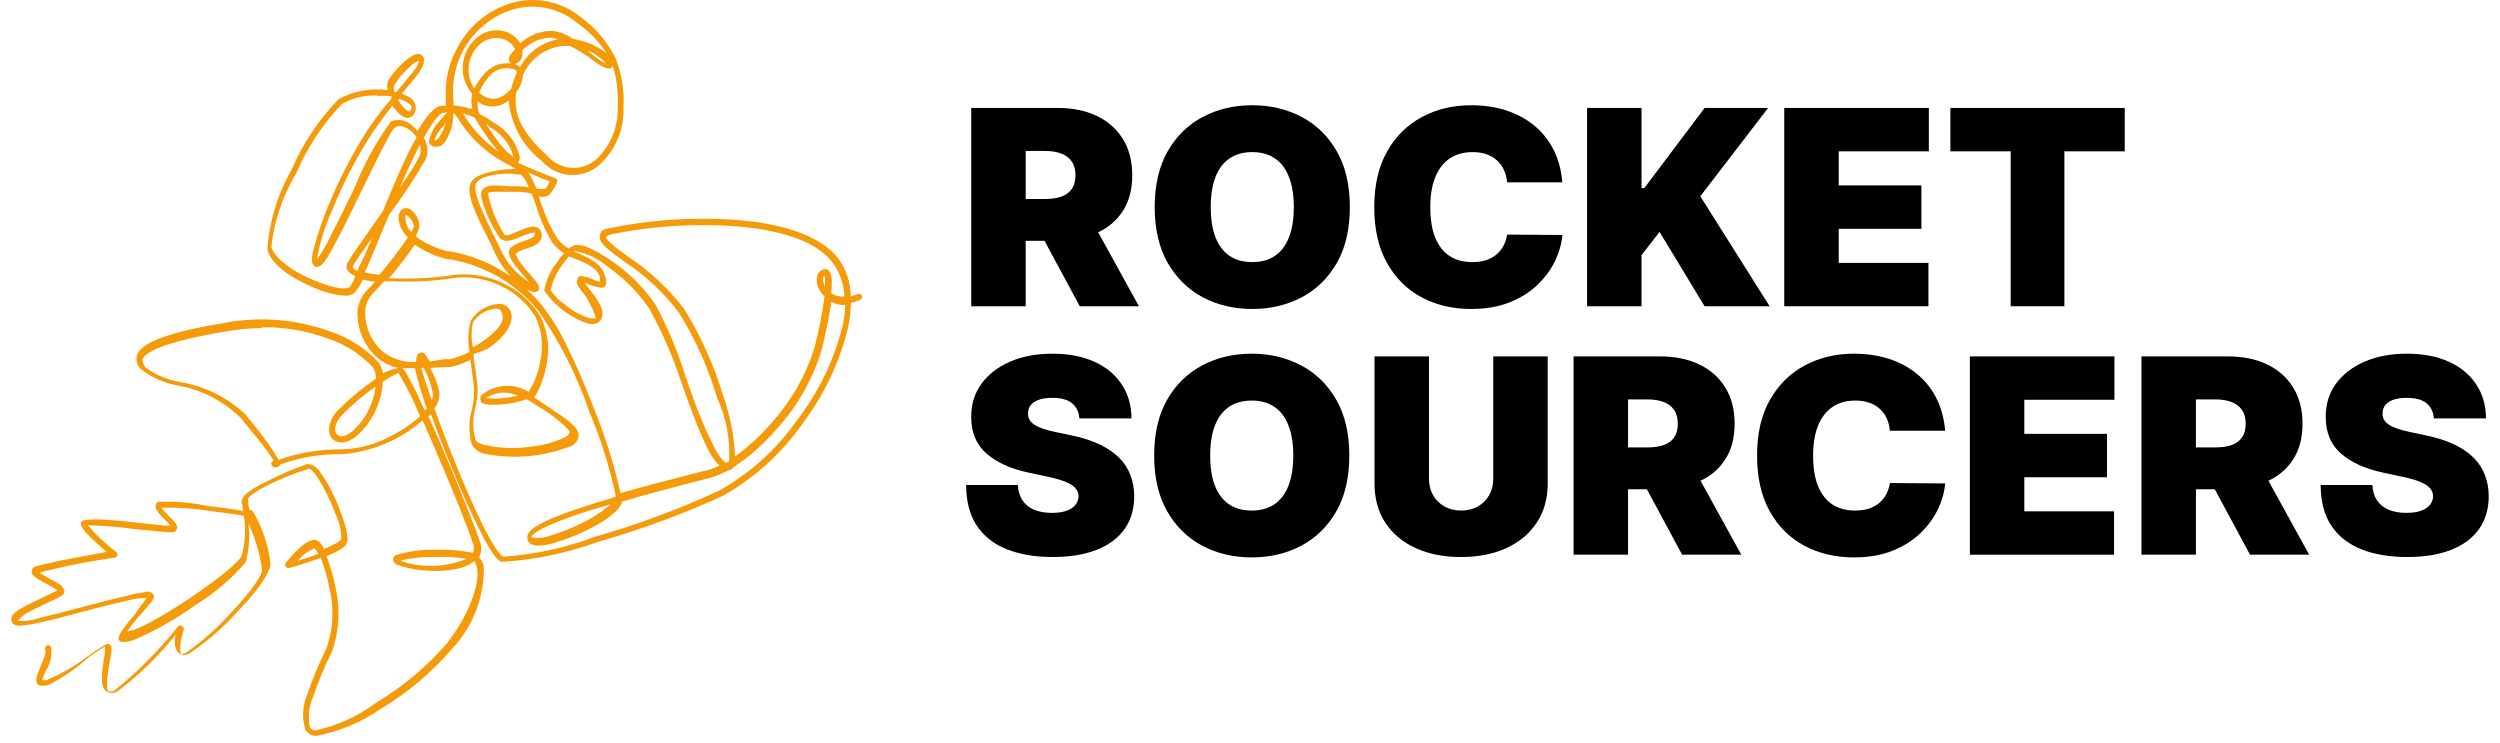   <svg width="259" height="77" viewBox="0 0 200 60" fill="none" xmlns="http://www.w3.org/2000/svg"
                    class="logo-rs">
                    <path
                        d="M24.62 59.405C24.448 59.404 24.278 59.36 24.127 59.276C23.976 59.191 23.849 59.07 23.756 58.923C23.447 57.979 23.5 56.952 23.904 56.045C24.335 54.774 24.851 53.534 25.448 52.333C25.996 50.782 26.079 49.103 25.687 47.506C25.534 46.662 25.3 45.835 24.988 45.037L24.565 45.185C23.481 45.575 22.433 45.854 22.433 45.854C22.381 45.866 22.327 45.862 22.277 45.842C22.228 45.822 22.186 45.787 22.157 45.742C22.127 45.699 22.111 45.647 22.111 45.594C22.111 45.541 22.127 45.489 22.157 45.445C22.304 45.278 23.499 43.719 24.363 43.589C24.46 43.577 24.558 43.587 24.651 43.62C24.743 43.652 24.827 43.705 24.896 43.775C25.046 43.929 25.165 44.112 25.246 44.313C26.441 43.83 26.624 43.57 26.643 43.515C26.641 42.792 26.471 42.08 26.146 41.435C25.777 40.413 25.296 39.436 24.712 38.521C24.253 37.853 24.051 37.834 24.051 37.834C23.078 38.136 22.126 38.502 21.201 38.929C19.234 39.858 19.105 40.247 19.105 40.285C19.105 40.322 19.105 40.786 19.234 41.157C19.325 41.169 19.413 41.201 19.491 41.25C20.264 42.547 20.753 43.997 20.925 45.501C20.925 46.336 19.546 48.044 18.333 49.307C17.191 50.584 15.9 51.718 14.49 52.685C14.049 52.945 13.718 52.964 13.479 52.685C13.24 52.407 13.13 51.998 13.259 51.256C11.896 52.962 10.327 54.49 8.589 55.804C8.452 55.894 8.292 55.941 8.129 55.941C7.966 55.941 7.806 55.894 7.67 55.804C7.118 55.414 7.302 54.17 7.559 52.722C7.568 52.543 7.568 52.363 7.559 52.184C7.247 52.37 6.714 52.741 6.254 53.056C5.26 53.962 4.146 54.724 2.945 55.321C2.687 55.321 2.301 55.451 2.099 55.21C1.897 54.969 2.099 54.449 2.338 53.855C2.577 53.261 2.853 52.741 2.742 52.425C2.718 52.361 2.72 52.29 2.748 52.228C2.775 52.165 2.826 52.116 2.889 52.091C2.955 52.073 3.026 52.08 3.087 52.11C3.148 52.141 3.196 52.194 3.22 52.258C3.307 52.906 3.164 53.563 2.816 54.115C2.68 54.367 2.575 54.635 2.503 54.913H2.816C3.974 54.436 5.068 53.812 6.07 53.056C7.431 52.091 7.743 51.906 7.909 51.998C7.955 52.022 7.996 52.056 8.028 52.098C8.059 52.14 8.082 52.188 8.092 52.24C8.101 52.571 8.064 52.902 7.982 53.224C7.874 53.764 7.794 54.309 7.743 54.857C7.743 55.6 7.743 55.767 7.872 55.804C8.001 55.841 8.074 55.804 8.258 55.804C10.186 54.254 11.937 52.492 13.479 50.55C13.527 50.514 13.585 50.495 13.645 50.495C13.704 50.495 13.762 50.514 13.81 50.55C13.858 50.581 13.895 50.626 13.915 50.68C13.935 50.734 13.937 50.792 13.921 50.847C13.921 50.847 13.773 51.312 13.681 51.794C13.589 52.277 13.681 52.76 13.681 52.815C13.681 52.871 13.865 52.815 14.123 52.685C15.468 51.734 16.701 50.632 17.8 49.399C19.638 47.45 20.263 46.336 20.245 45.984C20.075 44.695 19.703 43.441 19.142 42.271C19.281 43.315 19.206 44.376 18.921 45.39C17.767 46.742 16.408 47.901 14.895 48.824C13.309 49.972 11.601 50.938 9.802 51.701C9.343 51.831 8.883 51.924 8.699 51.701C8.515 51.479 8.901 50.829 9.894 49.696L10.924 48.267C10.345 48.278 9.77 48.366 9.214 48.527C8.221 48.731 6.934 49.065 5.702 49.399C4.471 49.733 3.202 50.068 2.228 50.272C0.794 50.587 0.389 50.55 0.187 50.383C0.122 50.335 0.07 50.27 0.038 50.195C0.006 50.12 -0.006 50.038 0.003 49.956C0.003 49.474 0.812 49.047 2.54 48.23C2.981 48.026 3.496 47.784 3.717 47.654C3.422 47.441 3.108 47.254 2.779 47.097C2.044 46.708 1.547 46.429 1.658 46.058C1.768 45.687 1.897 45.742 2.889 45.501C3.423 45.371 4.158 45.204 5.096 45.037L7.706 44.554C7.486 44.369 7.173 44.109 6.897 43.849C5.647 42.716 5.592 42.401 5.629 42.178C5.666 41.955 6.327 41.751 10.041 42.178C11.071 42.289 12.321 42.438 12.799 42.438H12.873L12.431 41.974C11.972 41.528 11.586 41.138 11.659 40.767C11.669 40.708 11.695 40.652 11.734 40.606C11.773 40.561 11.823 40.526 11.88 40.507C13.206 40.454 14.534 40.566 15.832 40.841C16.66 40.934 17.524 41.046 18.204 41.157L18.701 41.25C18.701 40.99 18.664 40.767 18.59 40.581C18.59 40.247 18.737 39.728 20.907 38.725C21.876 38.235 22.877 37.814 23.904 37.463C24.179 37.463 24.492 37.574 24.86 38.001C25.541 38.955 26.092 39.998 26.496 41.101C26.827 41.918 27.323 43.347 27.084 43.849C26.992 44.072 26.698 44.387 25.448 44.907C25.767 45.731 26.014 46.582 26.183 47.45C26.581 49.163 26.479 50.956 25.889 52.611C25.306 53.776 24.802 54.979 24.381 56.212C24.025 56.996 23.928 57.875 24.106 58.718C24.154 58.796 24.223 58.859 24.303 58.902C24.384 58.944 24.474 58.964 24.565 58.96C26.32 58.578 27.974 57.825 29.419 56.751C31.559 55.471 33.488 53.861 35.137 51.98C36.608 50.123 37.913 47.395 37.582 45.779C37.546 45.607 37.477 45.443 37.38 45.297C36.093 46.411 32.691 46.188 31.294 45.631C31.092 45.631 30.853 45.427 30.816 45.185C30.816 45.116 30.833 45.047 30.865 44.986C30.897 44.925 30.943 44.872 31 44.833C32.016 44.507 33.079 44.357 34.144 44.387C35.192 44.339 36.241 44.42 37.269 44.628C37.32 44.508 37.347 44.379 37.347 44.248C37.347 44.117 37.32 43.988 37.269 43.867C36.92 42.754 35.615 39.486 34.217 36.256C33.85 35.402 33.519 34.623 33.206 33.936C31.39 35.515 29.124 36.47 26.735 36.664H26.661C24.976 36.637 23.3 36.92 21.716 37.5C21.684 37.575 21.63 37.637 21.56 37.677C21.49 37.717 21.409 37.733 21.33 37.723C21.271 37.733 21.211 37.724 21.158 37.697C21.105 37.671 21.062 37.627 21.035 37.574C21.009 37.532 20.995 37.484 20.995 37.435C20.995 37.386 21.009 37.337 21.035 37.296C21.071 37.239 21.122 37.194 21.183 37.166C20.591 36.285 19.946 35.442 19.252 34.641C19.013 34.344 18.774 34.028 18.498 33.713C17.121 32.372 15.381 31.474 13.498 31.132C12.402 30.944 11.368 30.492 10.482 29.814C10.324 29.674 10.209 29.492 10.151 29.288C10.092 29.084 10.092 28.867 10.152 28.663C10.501 27.642 12.725 26.807 17.322 26.046C20.135 25.532 23.033 25.776 25.724 26.751C27.245 27.242 28.614 28.125 29.695 29.313C29.85 29.562 29.956 29.84 30.007 30.13C30.406 29.938 30.825 29.794 31.258 29.703C30.57 29.565 29.933 29.238 29.419 28.756C28.969 28.328 28.607 27.814 28.355 27.243C28.102 26.673 27.964 26.058 27.948 25.433C27.935 25.068 27.994 24.704 28.124 24.362C28.253 24.021 28.45 23.71 28.702 23.447C28.886 23.261 29.125 23.02 29.364 22.741C29.029 22.713 28.697 22.657 28.371 22.574C28.21 22.991 27.966 23.37 27.654 23.688C27.439 23.821 27.189 23.885 26.937 23.874C26.119 23.811 25.317 23.61 24.565 23.28C22.929 22.611 20.888 21.424 20.668 20.068C20.846 17.833 21.511 15.665 22.616 13.719C23.529 11.605 24.812 9.675 26.404 8.02C27.618 7.341 29.019 7.08 30.393 7.278C30.327 7.047 30.327 6.803 30.393 6.572C30.715 6.024 31.118 5.529 31.588 5.106C32.195 4.549 32.673 4.289 32.967 4.363C33.076 4.39 33.171 4.455 33.236 4.547C33.3 4.639 33.329 4.752 33.317 4.864C33.317 5.44 32.875 5.96 32.048 6.944L31.533 7.556C31.745 7.633 31.949 7.732 32.14 7.853C32.324 7.953 32.472 8.109 32.561 8.3C32.65 8.49 32.677 8.705 32.636 8.911C32.526 9.338 32.305 9.468 32.14 9.505C31.662 9.617 31.202 9.097 30.963 8.8C30.724 8.503 30.835 8.614 30.779 8.503C30.301 9.116 29.768 9.84 29.162 10.712C27.866 12.701 26.77 14.816 25.889 17.024C25.314 18.276 24.905 19.599 24.676 20.959C25.096 20.381 25.453 19.758 25.742 19.103C26.33 18.008 27.029 16.578 27.691 15.204C28.449 13.286 29.444 11.471 30.651 9.802C30.966 9.678 31.311 9.654 31.639 9.734C31.968 9.814 32.265 9.993 32.489 10.248L32.802 10.563C33.482 9.413 34.07 8.707 34.64 8.54H35.081C35.081 8.317 35.081 8.057 35.081 7.816C35.011 6.378 35.363 4.951 36.093 3.713C36.554 2.869 37.176 2.126 37.925 1.527C38.672 0.928 39.531 0.485 40.45 0.223C41.394 -0.038 42.386 -0.071 43.345 0.129C44.303 0.33 45.202 0.756 45.965 1.374C47.138 2.227 48.096 3.346 48.76 4.642C49.275 5.905 49.501 7.269 49.422 8.633C49.459 9.433 49.335 10.232 49.057 10.982C48.779 11.732 48.352 12.417 47.804 12.995C47.492 13.351 47.108 13.636 46.679 13.832C46.249 14.027 45.784 14.128 45.313 14.128C44.842 14.128 44.376 14.027 43.947 13.832C43.517 13.636 43.134 13.351 42.822 12.995C42.067 12.412 41.441 11.677 40.982 10.836C40.523 9.996 40.242 9.069 40.156 8.113L39.77 8.373C39.485 8.52 39.17 8.596 38.85 8.596C38.531 8.596 38.216 8.52 37.931 8.373L37.655 8.187C37.616 8.529 37.667 8.875 37.803 9.19C38.241 9.422 38.665 9.683 39.071 9.969C39.56 10.255 39.986 10.637 40.324 11.093C40.662 11.55 40.905 12.07 41.038 12.624C41.053 12.715 41.05 12.808 41.028 12.898C41.006 12.987 40.965 13.071 40.91 13.144C42.748 13.979 43.888 14.369 43.906 14.388C43.94 14.393 43.972 14.408 43.998 14.431C44.024 14.454 44.043 14.484 44.053 14.518C44.067 14.55 44.074 14.585 44.074 14.62C44.074 14.655 44.067 14.69 44.053 14.722C43.907 15.068 43.716 15.393 43.483 15.687C43.357 15.785 43.209 15.851 43.053 15.88C42.896 15.909 42.735 15.9 42.583 15.854L42.858 16.652C43.171 17.587 43.597 18.479 44.127 19.307C44.372 19.614 44.671 19.872 45.009 20.068C45.176 19.919 45.379 19.816 45.598 19.771C46.023 19.767 46.441 19.875 46.811 20.087C47.404 20.367 47.971 20.703 48.502 21.089C49.875 22.033 51.065 23.222 52.014 24.598C53.029 26.506 53.86 28.507 54.496 30.576C55.084 32.228 55.691 33.954 56.334 35.235C57.07 36.906 57.529 37.296 57.75 37.351L57.952 37.24C58.052 35.491 57.724 33.744 56.996 32.153C56.276 29.723 55.237 27.4 53.908 25.248C52.677 23.622 51.178 22.221 49.477 21.108C48.19 20.161 47.399 19.604 47.51 19.029C47.62 18.453 48.006 18.509 48.319 18.416C51.173 17.83 54.085 17.581 56.996 17.674C60.287 17.766 64.644 18.379 66.648 20.718C67.366 21.632 67.761 22.763 67.77 23.93L68.322 23.744C68.353 23.729 68.387 23.72 68.421 23.718C68.456 23.716 68.491 23.721 68.524 23.733C68.556 23.746 68.586 23.764 68.612 23.788C68.637 23.813 68.657 23.842 68.671 23.874C68.695 23.938 68.693 24.009 68.665 24.072C68.638 24.134 68.587 24.183 68.524 24.208C68.285 24.308 68.039 24.389 67.788 24.449C67.766 25.072 67.698 25.693 67.586 26.306C66.911 29.152 65.659 31.825 63.909 34.158C62.219 36.575 60.014 38.58 57.456 40.025C54.195 41.517 50.827 42.758 47.381 43.737C44.891 44.648 42.284 45.192 39.641 45.352C39.347 45.352 38.869 44.907 37.803 42.772C37.141 41.473 36.35 39.709 35.504 37.63C34.916 36.2 34.346 34.734 33.886 33.434L33.684 33.639C33.997 34.307 34.328 35.068 34.677 35.866C36.111 39.208 37.472 42.605 37.858 43.793C37.927 43.986 37.954 44.192 37.938 44.397C37.922 44.602 37.864 44.801 37.766 44.981C37.962 45.194 38.096 45.457 38.152 45.742C38.189 48.203 37.272 50.582 35.596 52.37C33.945 54.283 32.003 55.919 29.842 57.215C28.273 58.307 26.494 59.053 24.62 59.405ZM10.832 47.747C11.218 47.747 11.365 47.84 11.457 47.97C11.549 48.1 11.567 48.286 11.347 48.545C11.126 48.805 10.74 49.269 10.446 49.622C10.048 50.036 9.685 50.483 9.361 50.959L9.821 50.866C11.788 50.272 18.204 45.891 18.609 44.851C18.884 43.804 18.941 42.71 18.774 41.64C18.167 41.528 16.936 41.361 15.63 41.194C14.468 41.024 13.293 40.956 12.119 40.99C12.3 41.22 12.497 41.437 12.707 41.64C13.167 42.085 13.424 42.364 13.387 42.642C13.378 42.699 13.357 42.753 13.325 42.801C13.293 42.849 13.252 42.89 13.203 42.921C12.983 43.05 12.358 42.921 9.986 42.716C8.725 42.537 7.454 42.432 6.18 42.401C6.861 43.2 7.625 43.922 8.46 44.554C8.504 44.584 8.536 44.627 8.553 44.678C8.569 44.728 8.569 44.782 8.552 44.833C8.539 44.88 8.513 44.922 8.477 44.955C8.442 44.988 8.397 45.01 8.35 45.018C6.3 45.303 4.269 45.706 2.264 46.225C2.448 46.355 2.798 46.541 3.018 46.67C3.735 47.042 4.176 47.283 4.25 47.599C4.273 47.648 4.285 47.702 4.285 47.757C4.285 47.811 4.273 47.865 4.25 47.914C4.121 48.1 3.754 48.286 2.816 48.712C2.32 48.954 1.731 49.232 1.29 49.474C0.993 49.63 0.735 49.852 0.536 50.123C1.109 50.149 1.681 50.073 2.228 49.901C3.184 49.678 4.397 49.362 5.574 49.047C6.75 48.731 8.24 48.341 9.251 48.118C9.768 47.967 10.297 47.862 10.832 47.803V47.747ZM31.515 45.315C33.238 45.865 35.097 45.792 36.773 45.111C35.861 44.97 34.937 44.92 34.015 44.963C33.175 44.955 32.336 45.042 31.515 45.222V45.315ZM24.418 44.313C23.909 44.508 23.463 44.842 23.131 45.278L24.418 44.851L24.786 44.721C24.737 44.59 24.662 44.47 24.565 44.369C24.565 44.369 24.492 44.22 24.418 44.22V44.313ZM34.181 33.026C34.659 34.363 35.247 35.922 35.909 37.518C36.736 39.56 37.527 41.324 38.17 42.605C39.255 44.721 39.659 44.925 39.715 44.944C42.268 44.766 44.782 44.216 47.179 43.31C50.597 42.338 53.935 41.096 57.162 39.598C59.656 38.2 61.805 36.252 63.45 33.898C65.195 31.632 66.448 29.02 67.126 26.232C67.245 25.701 67.312 25.16 67.329 24.616C66.94 24.642 66.552 24.558 66.207 24.375C66.004 25.706 65.734 27.026 65.398 28.329C64.684 30.647 63.473 32.776 61.85 34.567C60.821 35.783 59.626 36.845 58.302 37.723C58.248 37.802 58.176 37.868 58.094 37.916C58.011 37.964 57.919 37.993 57.824 38.001C57.398 38.235 56.948 38.422 56.482 38.558L54.827 38.985C53.319 39.375 51.279 39.913 49.312 40.489C49.128 41.268 47.896 42.067 46.848 42.605C45.94 43.091 44.985 43.483 43.998 43.775C42.944 44.096 42.245 44.133 41.902 43.886C41.818 43.826 41.751 43.745 41.709 43.65C41.667 43.555 41.651 43.451 41.663 43.347C41.663 42.846 42.344 42.141 46.701 40.749L48.815 40.099C48.325 37.763 47.611 35.481 46.682 33.286C45.691 30.36 44.292 27.59 42.527 25.062C40.727 22.884 38.218 21.423 35.449 20.941H35.265C34.305 20.718 33.394 20.315 32.581 19.753C32.305 20.142 31.956 20.625 31.533 21.182C31.11 21.739 30.835 22.055 30.504 22.463H30.724C32.284 22.532 33.847 22.457 35.394 22.24C36.87 22 38.384 22.221 39.733 22.871C40.973 23.45 42.016 24.387 42.73 25.563C43.354 26.815 43.51 28.252 43.171 29.61C43.016 30.494 42.691 31.34 42.215 32.098C42.407 32.202 42.591 32.32 42.766 32.45L43.612 33.026C44.936 33.898 45.8 34.492 45.8 35.161C45.788 35.332 45.732 35.496 45.639 35.639C45.545 35.782 45.417 35.899 45.267 35.978C43.019 36.881 40.561 37.107 38.189 36.627C37.976 36.582 37.775 36.49 37.6 36.359C37.426 36.227 37.282 36.059 37.177 35.866C36.92 34.95 36.92 33.979 37.177 33.063C37.306 32.56 37.367 32.042 37.361 31.522C37.361 31.169 37.269 30.631 37.196 30.074C37.122 29.517 37.104 29.387 37.067 29.053C36.555 29.315 36.011 29.509 35.449 29.629H35.026L33.831 29.703C34.142 30.291 34.383 30.914 34.548 31.559C34.58 31.802 34.563 32.047 34.5 32.283C34.437 32.519 34.328 32.74 34.181 32.933V33.026ZM48.521 40.674L46.682 41.213C42.27 42.623 41.994 43.255 41.976 43.366C42.532 43.479 43.108 43.421 43.63 43.199C44.582 42.907 45.505 42.528 46.388 42.067C46.958 41.771 47.5 41.423 48.006 41.027C48.194 40.899 48.367 40.749 48.521 40.581V40.674ZM32.636 19.066L32.747 19.159C33.507 19.695 34.362 20.08 35.265 20.291H35.431C38.306 20.801 40.91 22.32 42.785 24.579C43.648 25.675 44.376 26.872 44.954 28.144C45.635 29.517 46.352 31.169 47.032 32.952C47.938 35.17 48.658 37.462 49.183 39.802C51.168 39.245 53.154 38.725 54.698 38.335L56.353 37.908C56.638 37.83 56.915 37.724 57.18 37.593C56.261 36.832 55.342 34.381 54.036 30.706C53.366 28.686 52.51 26.735 51.481 24.876C50.571 23.559 49.431 22.42 48.117 21.516C47.387 20.884 46.506 20.455 45.561 20.273H45.395L45.929 20.514C46.774 20.904 47.62 21.294 47.914 22.185C48.025 22.5 48.117 22.909 47.914 23.131C47.712 23.354 47.216 23.131 46.756 23.02C46.603 22.942 46.443 22.88 46.278 22.834L46.627 23.28C47.252 24.078 48.098 25.136 47.565 25.86C47.436 26.046 47.142 26.25 46.554 26.12C45.126 25.64 43.888 24.709 43.024 23.465C43.172 22.587 43.553 21.766 44.127 21.089C44.27 20.856 44.437 20.639 44.623 20.44C44.272 20.224 43.961 19.947 43.704 19.623C43.15 18.71 42.711 17.731 42.399 16.708C42.288 16.374 42.16 16.003 42.013 15.632C41.699 15.554 41.379 15.504 41.057 15.483H39.034C38.556 15.483 38.483 15.613 38.483 15.613C38.483 15.613 38.483 15.873 38.887 17.079C39.139 17.724 39.447 18.346 39.806 18.936C39.935 19.122 40.523 18.843 40.946 18.657C41.369 18.472 42.031 18.175 42.417 18.342C42.501 18.37 42.577 18.418 42.638 18.483C42.699 18.548 42.743 18.627 42.766 18.713C42.807 18.81 42.828 18.914 42.828 19.019C42.828 19.125 42.807 19.229 42.766 19.326C42.583 19.734 42.049 19.92 41.535 20.087C41.243 20.164 40.968 20.296 40.726 20.477C40.726 20.477 40.726 20.607 40.983 21.052C41.256 21.428 41.551 21.788 41.866 22.129C42.325 22.667 42.583 22.946 42.619 23.169C42.637 23.25 42.624 23.334 42.584 23.406C42.543 23.478 42.477 23.533 42.399 23.558C41.866 23.744 40.064 22.537 39.089 20.514C38.887 20.05 38.667 19.604 38.446 19.159C37.508 17.302 36.699 15.669 37.086 14.777C37.472 13.886 39.825 13.608 40.763 13.645L39.568 12.995C38.135 12.16 36.928 10.98 36.056 9.561L35.78 9.153H35.688C35.702 10.018 35.437 10.865 34.934 11.566C34.835 11.674 34.711 11.755 34.573 11.804C34.435 11.852 34.288 11.866 34.144 11.844C34.025 11.835 33.915 11.779 33.836 11.689C33.757 11.599 33.716 11.482 33.721 11.362C33.865 10.719 34.19 10.132 34.659 9.672C34.824 9.468 35.026 9.245 35.21 9.06L34.934 9.097C34.64 9.097 34.144 9.617 33.317 11.12L33.464 11.436C33.648 11.888 33.648 12.395 33.464 12.847C32.567 14.403 31.578 15.903 30.504 17.339L29.952 18.639C29.364 20.087 28.904 21.201 28.537 21.999C28.925 22.083 29.318 22.145 29.713 22.185C30.536 21.216 31.309 20.206 32.03 19.159C31.808 18.969 31.626 18.737 31.493 18.475C31.361 18.214 31.28 17.929 31.258 17.636C31.258 17.247 31.368 17.005 31.57 16.894C31.663 16.832 31.771 16.8 31.883 16.8C31.994 16.8 32.102 16.832 32.195 16.894C32.414 17.039 32.596 17.233 32.727 17.462C32.858 17.691 32.934 17.948 32.949 18.212C32.911 18.517 32.804 18.809 32.636 19.066ZM20.245 26.491C19.277 26.493 18.311 26.58 17.358 26.751C12.119 27.624 10.795 28.478 10.593 29.016C10.593 29.016 10.593 29.295 10.813 29.647C11.637 30.251 12.587 30.657 13.589 30.835C15.563 31.147 17.4 32.046 18.866 33.416L19.62 34.344C20.349 35.217 21.007 36.148 21.587 37.129C22.008 36.969 22.438 36.833 22.874 36.72C24.114 36.42 25.386 36.271 26.661 36.275C28.001 36.24 29.315 35.897 30.504 35.272C31.407 34.829 32.248 34.268 33.004 33.601C32.511 32.395 31.927 31.228 31.258 30.111C30.81 30.306 30.385 30.549 29.989 30.835C29.98 31.355 29.887 31.869 29.713 32.358C29.375 33.459 28.738 34.443 27.875 35.198C26.974 35.941 26.257 35.773 25.907 35.421C25.558 35.068 25.503 34.047 26.312 33.175C27.153 32.325 28.063 31.549 29.033 30.854L29.437 30.576C29.442 30.272 29.372 29.973 29.235 29.703C28.228 28.61 26.963 27.793 25.558 27.327C23.85 26.7 22.044 26.392 20.227 26.417L20.245 26.491ZM56.004 18.175C53.466 18.157 50.934 18.406 48.447 18.917C48.098 19.01 48.006 19.103 48.006 19.14C48.006 19.177 48.006 19.27 48.411 19.641C48.815 20.013 49.219 20.291 49.771 20.7C51.516 21.849 53.057 23.286 54.331 24.951C55.685 27.153 56.748 29.524 57.493 32.005C58.039 33.565 58.355 35.197 58.43 36.85C59.519 36.06 60.513 35.145 61.39 34.121C62.954 32.391 64.127 30.339 64.828 28.107C65.186 26.732 65.463 25.337 65.656 23.93C65.456 23.746 65.294 23.526 65.178 23.28C64.883 22.649 64.994 22.017 65.417 21.813C65.495 21.757 65.588 21.727 65.683 21.727C65.779 21.727 65.872 21.757 65.95 21.813C66.152 21.962 66.336 22.314 66.189 23.67C66.508 23.87 66.88 23.968 67.255 23.948C67.226 22.89 66.851 21.872 66.189 21.052C64.35 18.843 60.103 18.286 56.996 18.193L56.004 18.175ZM37.325 28.589C37.325 29.016 37.435 29.424 37.472 29.796C37.508 30.167 37.619 30.891 37.655 31.262C37.656 31.825 37.594 32.385 37.472 32.933C37.233 33.757 37.233 34.634 37.472 35.458C37.472 35.644 37.784 35.792 38.152 35.903C39.357 36.187 40.603 36.244 41.829 36.07C42.848 35.982 43.844 35.711 44.77 35.272C44.973 35.124 45.083 34.994 45.083 34.864C45.083 34.734 44.127 33.824 43.116 33.156L42.288 32.655C42.066 32.496 41.832 32.354 41.59 32.228C40.997 32.443 40.379 32.58 39.751 32.636C38.097 32.785 37.913 32.506 37.913 32.395C37.913 32.283 37.711 32.079 38.078 31.801C38.605 31.406 39.236 31.179 39.892 31.15C40.547 31.12 41.196 31.288 41.755 31.634C42.231 30.926 42.545 30.121 42.675 29.276C42.988 28.033 42.858 26.719 42.307 25.563C41.635 24.477 40.664 23.612 39.512 23.076C38.257 22.462 36.844 22.255 35.468 22.482C33.891 22.708 32.297 22.783 30.706 22.704H30.099C29.713 23.15 29.382 23.503 29.162 23.725C28.959 23.939 28.802 24.193 28.701 24.471C28.599 24.749 28.556 25.045 28.573 25.34C28.586 25.895 28.707 26.442 28.932 26.949C29.156 27.456 29.478 27.912 29.879 28.292C30.663 28.956 31.67 29.288 32.691 29.22C32.691 29.053 32.691 28.534 33.004 28.478C33.317 28.422 33.353 28.478 33.795 29.183L34.953 28.998H35.376C35.939 28.875 36.484 28.675 36.994 28.404C36.838 27.578 36.869 26.727 37.086 25.916C37.341 25.485 37.705 25.13 38.142 24.888C38.578 24.647 39.07 24.527 39.568 24.542C39.803 24.586 40.015 24.713 40.166 24.9C40.318 25.087 40.399 25.322 40.395 25.563C40.395 26.584 39.365 27.55 38.428 28.181L37.325 28.589ZM29.419 31.207C28.435 31.891 27.518 32.668 26.68 33.527C26.091 34.158 26.036 34.789 26.294 35.068C26.551 35.346 27.029 35.235 27.562 34.789C28.336 34.101 28.903 33.207 29.198 32.209C29.303 31.883 29.377 31.547 29.419 31.207ZM31.57 29.703C31.725 29.862 31.855 30.043 31.956 30.241C32.14 30.576 32.379 31.021 32.673 31.615L33.39 33.156L33.537 32.97C33.16 31.899 32.841 30.809 32.581 29.703C32.245 29.739 31.906 29.739 31.57 29.703ZM33.096 29.703C33.261 30.279 33.556 31.188 33.942 32.302C34.03 32.124 34.062 31.923 34.034 31.727C33.878 31.016 33.631 30.33 33.298 29.684L33.096 29.703ZM38.336 32.135C38.794 32.188 39.256 32.188 39.715 32.135C40.111 32.101 40.504 32.039 40.891 31.949C40.486 31.754 40.037 31.668 39.589 31.701C39.141 31.733 38.709 31.883 38.336 32.135ZM39.108 24.913C38.738 24.947 38.381 25.065 38.062 25.258C37.744 25.451 37.473 25.714 37.269 26.027C37.128 26.688 37.128 27.372 37.269 28.032L37.931 27.642C39.089 26.863 39.77 26.083 39.659 25.508C39.549 24.932 39.402 24.969 39.255 24.932L39.108 24.913ZM45.028 20.7C44.881 20.866 44.697 21.089 44.495 21.368C44.032 21.977 43.706 22.68 43.539 23.428C43.861 23.895 44.267 24.298 44.734 24.616C45.318 25.104 45.993 25.47 46.719 25.693C46.885 25.693 47.105 25.693 47.179 25.693C47.252 25.693 46.701 24.338 46.241 23.744C45.782 23.15 45.561 22.871 45.69 22.611C45.688 22.532 45.716 22.454 45.766 22.393C45.817 22.332 45.888 22.291 45.965 22.277C46.292 22.299 46.611 22.387 46.903 22.537C47.099 22.622 47.302 22.69 47.51 22.741C47.532 22.613 47.532 22.481 47.51 22.352C47.289 21.665 46.59 21.349 45.8 20.997L45.028 20.7ZM29.529 7.705C28.541 7.667 27.561 7.904 26.698 8.392C25.151 10.01 23.906 11.896 23.021 13.961C21.926 15.768 21.235 17.796 20.999 19.901C21.183 20.774 22.653 21.943 24.676 22.723C26.036 23.28 27.029 23.391 27.305 23.187C27.514 22.916 27.67 22.607 27.764 22.277C27.526 22.195 27.316 22.047 27.158 21.85C27.095 21.754 27.062 21.641 27.062 21.526C27.062 21.41 27.095 21.297 27.158 21.201C27.433 20.681 28.389 19.344 29.511 17.748L30.007 17.024C31 14.648 31.846 12.568 32.728 11.083C32.614 10.922 32.485 10.773 32.342 10.638C31.864 10.229 31.331 10.062 31.037 10.267C30.743 10.471 30.724 10.563 29.989 11.956C29.492 12.921 28.886 14.146 28.261 15.446C27.636 16.745 26.863 18.342 26.257 19.456C25.301 21.312 25.007 21.479 24.786 21.535C24.712 21.556 24.633 21.553 24.56 21.527C24.487 21.5 24.425 21.451 24.381 21.386C24.253 21.219 24.179 20.885 24.51 19.734C24.784 18.764 25.109 17.81 25.485 16.875C26.397 14.6 27.523 12.417 28.849 10.359C29.523 9.394 30.136 8.596 30.688 7.965C30.688 7.965 30.688 7.816 30.688 7.76C30.302 7.727 29.915 7.721 29.529 7.742V7.705ZM65.656 22.277C65.509 22.277 65.472 22.667 65.656 23.057V23.224C65.717 22.912 65.717 22.59 65.656 22.277ZM40.248 14.016C39.089 14.016 37.766 14.239 37.508 14.852C37.251 15.464 38.06 17.191 38.85 18.806C39.071 19.252 39.31 19.697 39.512 20.161C40.01 21.241 40.809 22.15 41.81 22.779C41.698 22.628 41.575 22.485 41.443 22.352C40.652 21.442 39.825 20.495 40.321 19.994C40.621 19.744 40.973 19.567 41.351 19.474C41.718 19.344 42.16 19.196 42.252 18.992C42.267 18.956 42.275 18.919 42.275 18.88C42.275 18.842 42.267 18.804 42.252 18.769C42.049 18.769 41.553 18.917 41.185 19.084C40.523 19.381 39.77 19.716 39.347 19.084C38.971 18.494 38.645 17.873 38.372 17.228C37.784 15.78 37.931 15.464 38.005 15.372C38.244 14.908 39.071 14.926 40.229 15.037H41.002C41.267 15.044 41.532 15.075 41.792 15.13C41.535 14.555 41.277 14.109 41.038 14.091L40.248 14.016ZM29.125 19.214C28.389 20.254 27.783 21.071 27.581 21.498C27.581 21.498 27.581 21.59 27.581 21.609C27.688 21.733 27.828 21.824 27.985 21.869V21.702C28.371 21.015 28.739 20.142 29.125 19.214ZM31.827 17.358C31.806 17.456 31.806 17.557 31.827 17.655C31.847 18.058 32.01 18.441 32.287 18.732C32.382 18.588 32.456 18.432 32.508 18.268C32.465 17.998 32.336 17.75 32.14 17.562C32.058 17.461 31.95 17.384 31.827 17.339V17.358ZM42.38 15.223C42.629 15.273 42.885 15.273 43.134 15.223C43.264 15.04 43.38 14.847 43.483 14.648C43.153 14.518 42.546 14.295 41.755 13.942C42.016 14.341 42.226 14.771 42.38 15.223ZM32.986 11.696C32.857 11.919 32.747 12.16 32.618 12.42C32.214 13.237 31.791 14.165 31.386 15.093C31.967 14.31 32.489 13.485 32.949 12.624C33.071 12.329 33.084 12 32.986 11.696ZM40.781 7.426C40.593 8.473 40.818 9.552 41.406 10.434C41.908 11.224 42.528 11.932 43.244 12.531C43.507 12.851 43.835 13.107 44.207 13.284C44.579 13.46 44.985 13.552 45.395 13.552C45.806 13.552 46.212 13.46 46.584 13.284C46.956 13.107 47.284 12.851 47.547 12.531C48.517 11.446 49.025 10.019 48.962 8.559C49.013 7.428 48.87 6.298 48.539 5.217C48.549 5.26 48.549 5.304 48.539 5.347C48.511 5.398 48.471 5.441 48.423 5.473C48.375 5.505 48.321 5.526 48.264 5.533C47.896 5.533 47.455 5.254 46.609 4.604C46.135 4.281 45.644 3.983 45.138 3.713H44.513C43.823 3.784 43.164 4.037 42.602 4.448C42.04 4.859 41.596 5.412 41.314 6.052C41.274 6.553 41.088 7.031 40.781 7.426ZM38.299 9.988C38.556 10.378 38.869 10.823 39.163 11.213C39.525 11.776 39.986 12.267 40.523 12.661V12.568C40.379 12.088 40.143 11.64 39.827 11.251C39.512 10.863 39.124 10.541 38.685 10.304C38.563 10.191 38.434 10.085 38.299 9.988ZM36.46 9.153C37.192 10.383 38.176 11.44 39.347 12.253L38.832 11.622C38.315 10.948 37.842 10.242 37.416 9.505C37.098 9.355 36.765 9.237 36.424 9.153H36.46ZM34.144 11.343C34.214 11.34 34.282 11.319 34.343 11.284C34.404 11.248 34.455 11.199 34.493 11.139C34.795 10.749 34.997 10.29 35.081 9.802L34.934 10.136C34.573 10.464 34.301 10.879 34.144 11.343ZM31.258 8.076C31.332 8.219 31.418 8.355 31.515 8.484C31.846 8.911 32.103 9.023 32.177 9.004C32.25 8.986 32.177 9.004 32.287 8.8C32.397 8.596 32.287 8.521 31.993 8.28C31.767 8.138 31.518 8.037 31.258 7.983V8.076ZM35.762 8.521C36.176 8.542 36.584 8.624 36.975 8.763H37.214C37.123 8.372 37.123 7.965 37.214 7.575C36.766 7.055 36.496 6.405 36.442 5.718C36.415 5.229 36.497 4.741 36.682 4.288C36.866 3.835 37.149 3.429 37.508 3.101C37.792 2.839 38.133 2.647 38.503 2.541C38.873 2.434 39.263 2.416 39.641 2.488C39.939 2.542 40.223 2.66 40.473 2.833C40.724 3.005 40.935 3.23 41.093 3.491C41.813 2.833 42.752 2.475 43.722 2.488C44.308 2.582 44.867 2.803 45.359 3.138C45.876 3.232 46.381 3.381 46.866 3.583C47.3 3.771 47.708 4.015 48.08 4.307C47.438 3.35 46.628 2.519 45.69 1.857C44.998 1.274 44.178 0.868 43.298 0.671C42.418 0.474 41.505 0.492 40.634 0.725C39.139 1.149 37.832 2.076 36.93 3.352C36.027 4.628 35.583 6.176 35.67 7.742C35.688 8.002 35.707 8.262 35.707 8.521H35.762ZM37.821 7.519C37.939 7.62 38.069 7.708 38.207 7.779C38.422 7.904 38.666 7.97 38.915 7.97C39.163 7.97 39.407 7.904 39.623 7.779C39.908 7.621 40.158 7.406 40.358 7.148C40.469 6.701 40.623 6.265 40.818 5.848C40.8 5.765 40.753 5.691 40.685 5.639C40.618 5.588 40.534 5.563 40.45 5.57C40.068 5.466 39.663 5.49 39.296 5.637C38.928 5.784 38.617 6.047 38.409 6.387C38.128 6.721 37.91 7.105 37.766 7.519H37.821ZM30.927 7.426H31.092L31.754 6.628C32.489 5.755 32.894 5.273 32.894 4.901C32.552 5.061 32.245 5.288 31.993 5.57C31.582 5.941 31.229 6.373 30.945 6.851C30.871 7.034 30.865 7.238 30.927 7.426ZM39.145 3.064C38.647 3.072 38.17 3.263 37.803 3.602C37.498 3.878 37.261 4.221 37.108 4.603C36.955 4.986 36.891 5.399 36.92 5.811C36.958 6.289 37.117 6.749 37.38 7.148C37.557 6.776 37.786 6.432 38.06 6.127C38.311 5.768 38.654 5.484 39.052 5.308C39.451 5.131 39.89 5.068 40.321 5.124C40.28 5.098 40.248 5.059 40.229 5.013C40.082 4.772 40.229 4.475 40.34 4.382C40.432 4.232 40.543 4.094 40.671 3.973C40.561 3.744 40.399 3.546 40.197 3.394C39.996 3.242 39.761 3.141 39.512 3.101L39.145 3.064ZM40.707 5.199C40.85 5.231 40.979 5.309 41.075 5.421C41.383 4.839 41.818 4.334 42.346 3.945C42.875 3.556 43.483 3.293 44.127 3.175C43.968 3.11 43.801 3.067 43.63 3.045C42.919 3.038 42.226 3.273 41.663 3.713C41.518 3.811 41.382 3.923 41.259 4.048C41.268 4.171 41.268 4.295 41.259 4.419C41.26 4.584 41.206 4.745 41.106 4.877C41.007 5.008 40.866 5.101 40.707 5.143V5.199ZM46.609 4.159L46.793 4.307C47.154 4.631 47.556 4.906 47.988 5.124L47.804 4.901C47.449 4.574 47.046 4.305 46.609 4.103V4.159Z"
                        fill="#F59B09" />
                    <path
                        d="M77.495 24.723V8.715H84.486C85.688 8.715 86.74 8.931 87.641 9.364C88.543 9.796 89.244 10.419 89.745 11.232C90.246 12.045 90.496 13.019 90.496 14.155C90.496 15.302 90.238 16.268 89.721 17.055C89.21 17.842 88.49 18.436 87.562 18.837C86.64 19.239 85.561 19.439 84.328 19.439H80.152V16.063H83.442C83.959 16.063 84.399 16 84.763 15.875C85.132 15.745 85.414 15.539 85.609 15.258C85.809 14.976 85.909 14.609 85.909 14.155C85.909 13.697 85.809 13.324 85.609 13.038C85.414 12.746 85.132 12.532 84.763 12.397C84.399 12.256 83.959 12.185 83.442 12.185H81.892V24.723H77.495ZM86.985 17.376L91.034 24.723H86.257L82.303 17.376H86.985Z"
                        fill="black" />
                    <path
                        d="M108.06 16.719C108.06 18.501 107.71 20.005 107.008 21.229C106.307 22.449 105.361 23.374 104.169 24.004C102.978 24.63 101.649 24.942 100.184 24.942C98.707 24.942 97.374 24.627 96.182 23.997C94.996 23.361 94.052 22.433 93.351 21.214C92.655 19.989 92.307 18.491 92.307 16.719C92.307 14.937 92.655 13.436 93.351 12.217C94.052 10.992 94.996 10.067 96.182 9.442C97.374 8.811 98.707 8.496 100.184 8.496C101.649 8.496 102.978 8.811 104.169 9.442C105.361 10.067 106.307 10.992 107.008 12.217C107.71 13.436 108.06 14.937 108.06 16.719ZM103.537 16.719C103.537 15.76 103.407 14.953 103.149 14.296C102.896 13.634 102.519 13.134 102.018 12.795C101.523 12.451 100.911 12.279 100.184 12.279C99.456 12.279 98.842 12.451 98.341 12.795C97.845 13.134 97.469 13.634 97.21 14.296C96.957 14.953 96.831 15.76 96.831 16.719C96.831 17.678 96.957 18.488 97.21 19.15C97.469 19.807 97.845 20.307 98.341 20.651C98.842 20.99 99.456 21.159 100.184 21.159C100.911 21.159 101.523 20.99 102.018 20.651C102.519 20.307 102.896 19.807 103.149 19.15C103.407 18.488 103.537 17.678 103.537 16.719Z"
                        fill="black" />
                    <path
                        d="M125.215 14.718H120.755C120.723 14.353 120.639 14.022 120.502 13.725C120.37 13.428 120.185 13.173 119.948 12.959C119.716 12.741 119.434 12.574 119.102 12.459C118.77 12.339 118.393 12.279 117.971 12.279C117.233 12.279 116.608 12.457 116.097 12.811C115.591 13.165 115.206 13.673 114.942 14.335C114.684 14.997 114.555 15.792 114.555 16.719C114.555 17.699 114.686 18.52 114.95 19.181C115.219 19.838 115.606 20.333 116.113 20.667C116.619 20.995 117.228 21.159 117.939 21.159C118.345 21.159 118.709 21.11 119.031 21.011C119.352 20.906 119.632 20.758 119.869 20.565C120.106 20.372 120.299 20.14 120.446 19.869C120.599 19.593 120.702 19.283 120.755 18.939L125.215 18.97C125.162 19.648 124.97 20.338 124.638 21.042C124.305 21.74 123.834 22.386 123.222 22.98C122.616 23.569 121.864 24.043 120.968 24.403C120.072 24.762 119.031 24.942 117.844 24.942C116.358 24.942 115.024 24.627 113.843 23.997C112.667 23.366 111.737 22.438 111.051 21.214C110.371 19.989 110.031 18.491 110.031 16.719C110.031 14.937 110.379 13.436 111.075 12.217C111.771 10.992 112.709 10.067 113.89 9.442C115.071 8.811 116.389 8.496 117.844 8.496C118.867 8.496 119.808 8.634 120.668 8.91C121.527 9.187 122.281 9.59 122.929 10.122C123.578 10.648 124.1 11.297 124.495 12.068C124.891 12.839 125.13 13.723 125.215 14.718Z"
                        fill="black" />
                    <path
                        d="M127.21 24.723V8.715H131.607V15.187H131.828L136.699 8.715H141.824L136.351 15.844L141.95 24.723H136.699L133.062 18.72L131.607 20.596V24.723H127.21Z"
                        fill="black" />
                    <path
                        d="M143.129 24.723V8.715H154.801V12.217H147.526V14.968H154.2V18.47H147.526V21.222H154.769V24.723H143.129Z"
                        fill="black" />
                    <path d="M156.539 12.217V8.715H170.615V12.217H165.744V24.723H161.41V12.217H156.539Z"
                        fill="black" />
                    <path
                        d="M86.226 33.774C86.184 33.253 85.986 32.846 85.633 32.554C85.285 32.263 84.755 32.117 84.043 32.117C83.59 32.117 83.218 32.171 82.928 32.281C82.643 32.385 82.433 32.528 82.295 32.711C82.158 32.893 82.087 33.102 82.082 33.336C82.071 33.529 82.106 33.703 82.185 33.86C82.269 34.011 82.401 34.149 82.58 34.274C82.759 34.394 82.989 34.503 83.268 34.602C83.548 34.701 83.88 34.79 84.265 34.868L85.593 35.15C86.489 35.337 87.257 35.585 87.894 35.892C88.532 36.2 89.054 36.562 89.46 36.978C89.866 37.39 90.164 37.854 90.354 38.37C90.549 38.886 90.649 39.449 90.654 40.058C90.649 41.111 90.383 42.002 89.856 42.732C89.328 43.461 88.575 44.016 87.594 44.397C86.618 44.777 85.445 44.967 84.075 44.967C82.667 44.967 81.439 44.761 80.39 44.35C79.346 43.938 78.534 43.305 77.954 42.45C77.379 41.59 77.089 40.491 77.084 39.152H81.26C81.286 39.641 81.41 40.053 81.631 40.387C81.853 40.72 82.164 40.973 82.564 41.145C82.97 41.317 83.453 41.403 84.011 41.403C84.481 41.403 84.874 41.345 85.19 41.231C85.506 41.116 85.746 40.957 85.909 40.754C86.073 40.551 86.157 40.319 86.162 40.058C86.157 39.813 86.076 39.6 85.917 39.417C85.764 39.23 85.511 39.063 85.158 38.917C84.805 38.766 84.328 38.625 83.727 38.495L82.114 38.151C80.68 37.844 79.549 37.33 78.721 36.611C77.898 35.887 77.49 34.899 77.495 33.649C77.49 32.633 77.764 31.744 78.318 30.983C78.876 30.217 79.649 29.62 80.635 29.193C81.626 28.766 82.762 28.552 84.043 28.552C85.351 28.552 86.481 28.768 87.436 29.201C88.39 29.634 89.125 30.243 89.642 31.03C90.164 31.812 90.428 32.726 90.433 33.774H86.226Z"
                        fill="black" />
                    <path
                        d="M108.017 36.775C108.017 38.557 107.666 40.061 106.965 41.285C106.264 42.505 105.317 43.43 104.126 44.06C102.934 44.686 101.606 44.998 100.14 44.998C98.664 44.998 97.33 44.683 96.139 44.053C94.952 43.417 94.009 42.489 93.308 41.27C92.612 40.045 92.264 38.547 92.264 36.775C92.264 34.993 92.612 33.492 93.308 32.273C94.009 31.048 94.952 30.123 96.139 29.498C97.33 28.867 98.664 28.552 100.14 28.552C101.606 28.552 102.934 28.867 104.126 29.498C105.317 30.123 106.264 31.048 106.965 32.273C107.666 33.492 108.017 34.993 108.017 36.775ZM103.493 36.775C103.493 35.816 103.364 35.009 103.106 34.352C102.853 33.69 102.476 33.19 101.975 32.851C101.479 32.507 100.868 32.336 100.14 32.336C99.413 32.336 98.798 32.507 98.297 32.851C97.802 33.19 97.425 33.69 97.167 34.352C96.914 35.009 96.787 35.816 96.787 36.775C96.787 37.734 96.914 38.544 97.167 39.206C97.425 39.863 97.802 40.363 98.297 40.707C98.798 41.046 99.413 41.215 100.14 41.215C100.868 41.215 101.479 41.046 101.975 40.707C102.476 40.363 102.853 39.863 103.106 39.206C103.364 38.544 103.493 37.734 103.493 36.775Z"
                        fill="black" />
                    <path
                        d="M119.636 28.771H124.033V39.026C124.033 40.246 123.737 41.301 123.147 42.192C122.562 43.078 121.744 43.763 120.695 44.248C119.646 44.727 118.428 44.967 117.042 44.967C115.645 44.967 114.422 44.727 113.372 44.248C112.323 43.763 111.506 43.078 110.921 42.192C110.341 41.301 110.051 40.246 110.051 39.026V28.771H114.448V38.651C114.448 39.146 114.559 39.589 114.78 39.98C115.001 40.366 115.307 40.668 115.697 40.887C116.093 41.106 116.541 41.215 117.042 41.215C117.548 41.215 117.996 41.106 118.386 40.887C118.776 40.668 119.082 40.366 119.303 39.98C119.525 39.589 119.636 39.146 119.636 38.651V28.771Z"
                        fill="black" />
                    <path
                        d="M126.122 44.779V28.771H133.113C134.315 28.771 135.367 28.987 136.268 29.42C137.17 29.852 137.871 30.475 138.372 31.288C138.873 32.101 139.123 33.075 139.123 34.212C139.123 35.358 138.865 36.325 138.348 37.111C137.837 37.898 137.117 38.492 136.189 38.894C135.267 39.295 134.189 39.495 132.955 39.495H128.779V36.119H132.069C132.586 36.119 133.026 36.056 133.39 35.931C133.759 35.801 134.041 35.595 134.236 35.314C134.436 35.032 134.536 34.665 134.536 34.212C134.536 33.753 134.436 33.38 134.236 33.094C134.041 32.802 133.759 32.588 133.39 32.453C133.026 32.312 132.586 32.242 132.069 32.242H130.519V44.779H126.122ZM135.612 37.432L139.661 44.779H134.884L130.93 37.432H135.612Z"
                        fill="black" />
                    <path
                        d="M156.118 34.774H151.658C151.626 34.41 151.542 34.079 151.405 33.782C151.273 33.484 151.088 33.229 150.851 33.016C150.619 32.797 150.337 32.63 150.005 32.515C149.673 32.395 149.296 32.336 148.874 32.336C148.136 32.336 147.511 32.513 147 32.867C146.494 33.221 146.109 33.729 145.845 34.391C145.587 35.053 145.458 35.848 145.458 36.775C145.458 37.755 145.589 38.576 145.853 39.238C146.122 39.894 146.509 40.389 147.016 40.723C147.522 41.051 148.131 41.215 148.842 41.215C149.248 41.215 149.612 41.166 149.934 41.067C150.255 40.962 150.535 40.814 150.772 40.621C151.009 40.428 151.202 40.196 151.349 39.925C151.502 39.649 151.605 39.339 151.658 38.995L156.118 39.026C156.065 39.704 155.873 40.394 155.54 41.098C155.208 41.796 154.736 42.442 154.125 43.036C153.519 43.625 152.767 44.099 151.871 44.459C150.975 44.819 149.934 44.998 148.747 44.998C147.261 44.998 145.927 44.683 144.746 44.053C143.57 43.422 142.64 42.495 141.954 41.27C141.274 40.045 140.934 38.547 140.934 36.775C140.934 34.993 141.282 33.492 141.978 32.273C142.674 31.048 143.612 30.123 144.793 29.498C145.974 28.867 147.292 28.552 148.747 28.552C149.77 28.552 150.711 28.69 151.571 28.966C152.43 29.243 153.184 29.647 153.832 30.178C154.481 30.704 155.003 31.353 155.398 32.124C155.794 32.896 156.033 33.779 156.118 34.774Z"
                        fill="black" />
                    <path
                        d="M158.113 44.779V28.771H169.785V32.273H162.509V35.024H169.184V38.526H162.509V41.278H169.753V44.779H158.113Z"
                        fill="black" />
                    <path
                        d="M171.966 44.779V28.771H178.956C180.158 28.771 181.21 28.987 182.112 29.42C183.013 29.852 183.714 30.475 184.215 31.288C184.716 32.101 184.967 33.075 184.967 34.212C184.967 35.358 184.708 36.325 184.192 37.111C183.68 37.898 182.961 38.492 182.033 38.894C181.11 39.295 180.032 39.495 178.798 39.495H174.623V36.119H177.913C178.429 36.119 178.869 36.056 179.233 35.931C179.602 35.801 179.884 35.595 180.079 35.314C180.28 35.032 180.38 34.665 180.38 34.212C180.38 33.753 180.28 33.38 180.079 33.094C179.884 32.802 179.602 32.588 179.233 32.453C178.869 32.312 178.429 32.242 177.913 32.242H176.363V44.779H171.966ZM181.455 37.432L185.504 44.779H180.728L176.774 37.432H181.455Z"
                        fill="black" />
                    <path
                        d="M195.571 33.774C195.529 33.253 195.331 32.846 194.978 32.554C194.63 32.263 194.1 32.117 193.389 32.117C192.935 32.117 192.564 32.171 192.274 32.281C191.989 32.385 191.778 32.528 191.641 32.711C191.504 32.893 191.433 33.102 191.428 33.336C191.417 33.529 191.451 33.703 191.53 33.86C191.615 34.011 191.746 34.149 191.926 34.274C192.105 34.394 192.334 34.503 192.614 34.602C192.893 34.701 193.225 34.79 193.61 34.868L194.939 35.15C195.835 35.337 196.602 35.585 197.24 35.892C197.878 36.2 198.4 36.562 198.806 36.978C199.212 37.39 199.51 37.854 199.699 38.37C199.894 38.886 199.995 39.449 200 40.058C199.995 41.111 199.728 42.002 199.201 42.732C198.674 43.461 197.92 44.016 196.939 44.397C195.964 44.777 194.791 44.967 193.42 44.967C192.013 44.967 190.784 44.761 189.735 44.35C188.691 43.938 187.879 43.305 187.299 42.45C186.725 41.59 186.435 40.491 186.43 39.152H190.605C190.631 39.641 190.755 40.053 190.977 40.387C191.198 40.72 191.509 40.973 191.91 41.145C192.316 41.317 192.798 41.403 193.357 41.403C193.826 41.403 194.219 41.345 194.535 41.231C194.852 41.116 195.092 40.957 195.255 40.754C195.418 40.551 195.503 40.319 195.508 40.058C195.503 39.813 195.421 39.6 195.263 39.417C195.11 39.23 194.857 39.063 194.504 38.917C194.151 38.766 193.673 38.625 193.072 38.495L191.459 38.151C190.025 37.844 188.894 37.33 188.067 36.611C187.244 35.887 186.836 34.899 186.841 33.649C186.836 32.633 187.11 31.744 187.663 30.983C188.222 30.217 188.994 29.62 189.98 29.193C190.971 28.766 192.108 28.552 193.389 28.552C194.696 28.552 195.827 28.768 196.781 29.201C197.736 29.634 198.471 30.243 198.988 31.03C199.51 31.812 199.773 32.726 199.778 33.774H195.571Z"
                        fill="black" />
                </svg>